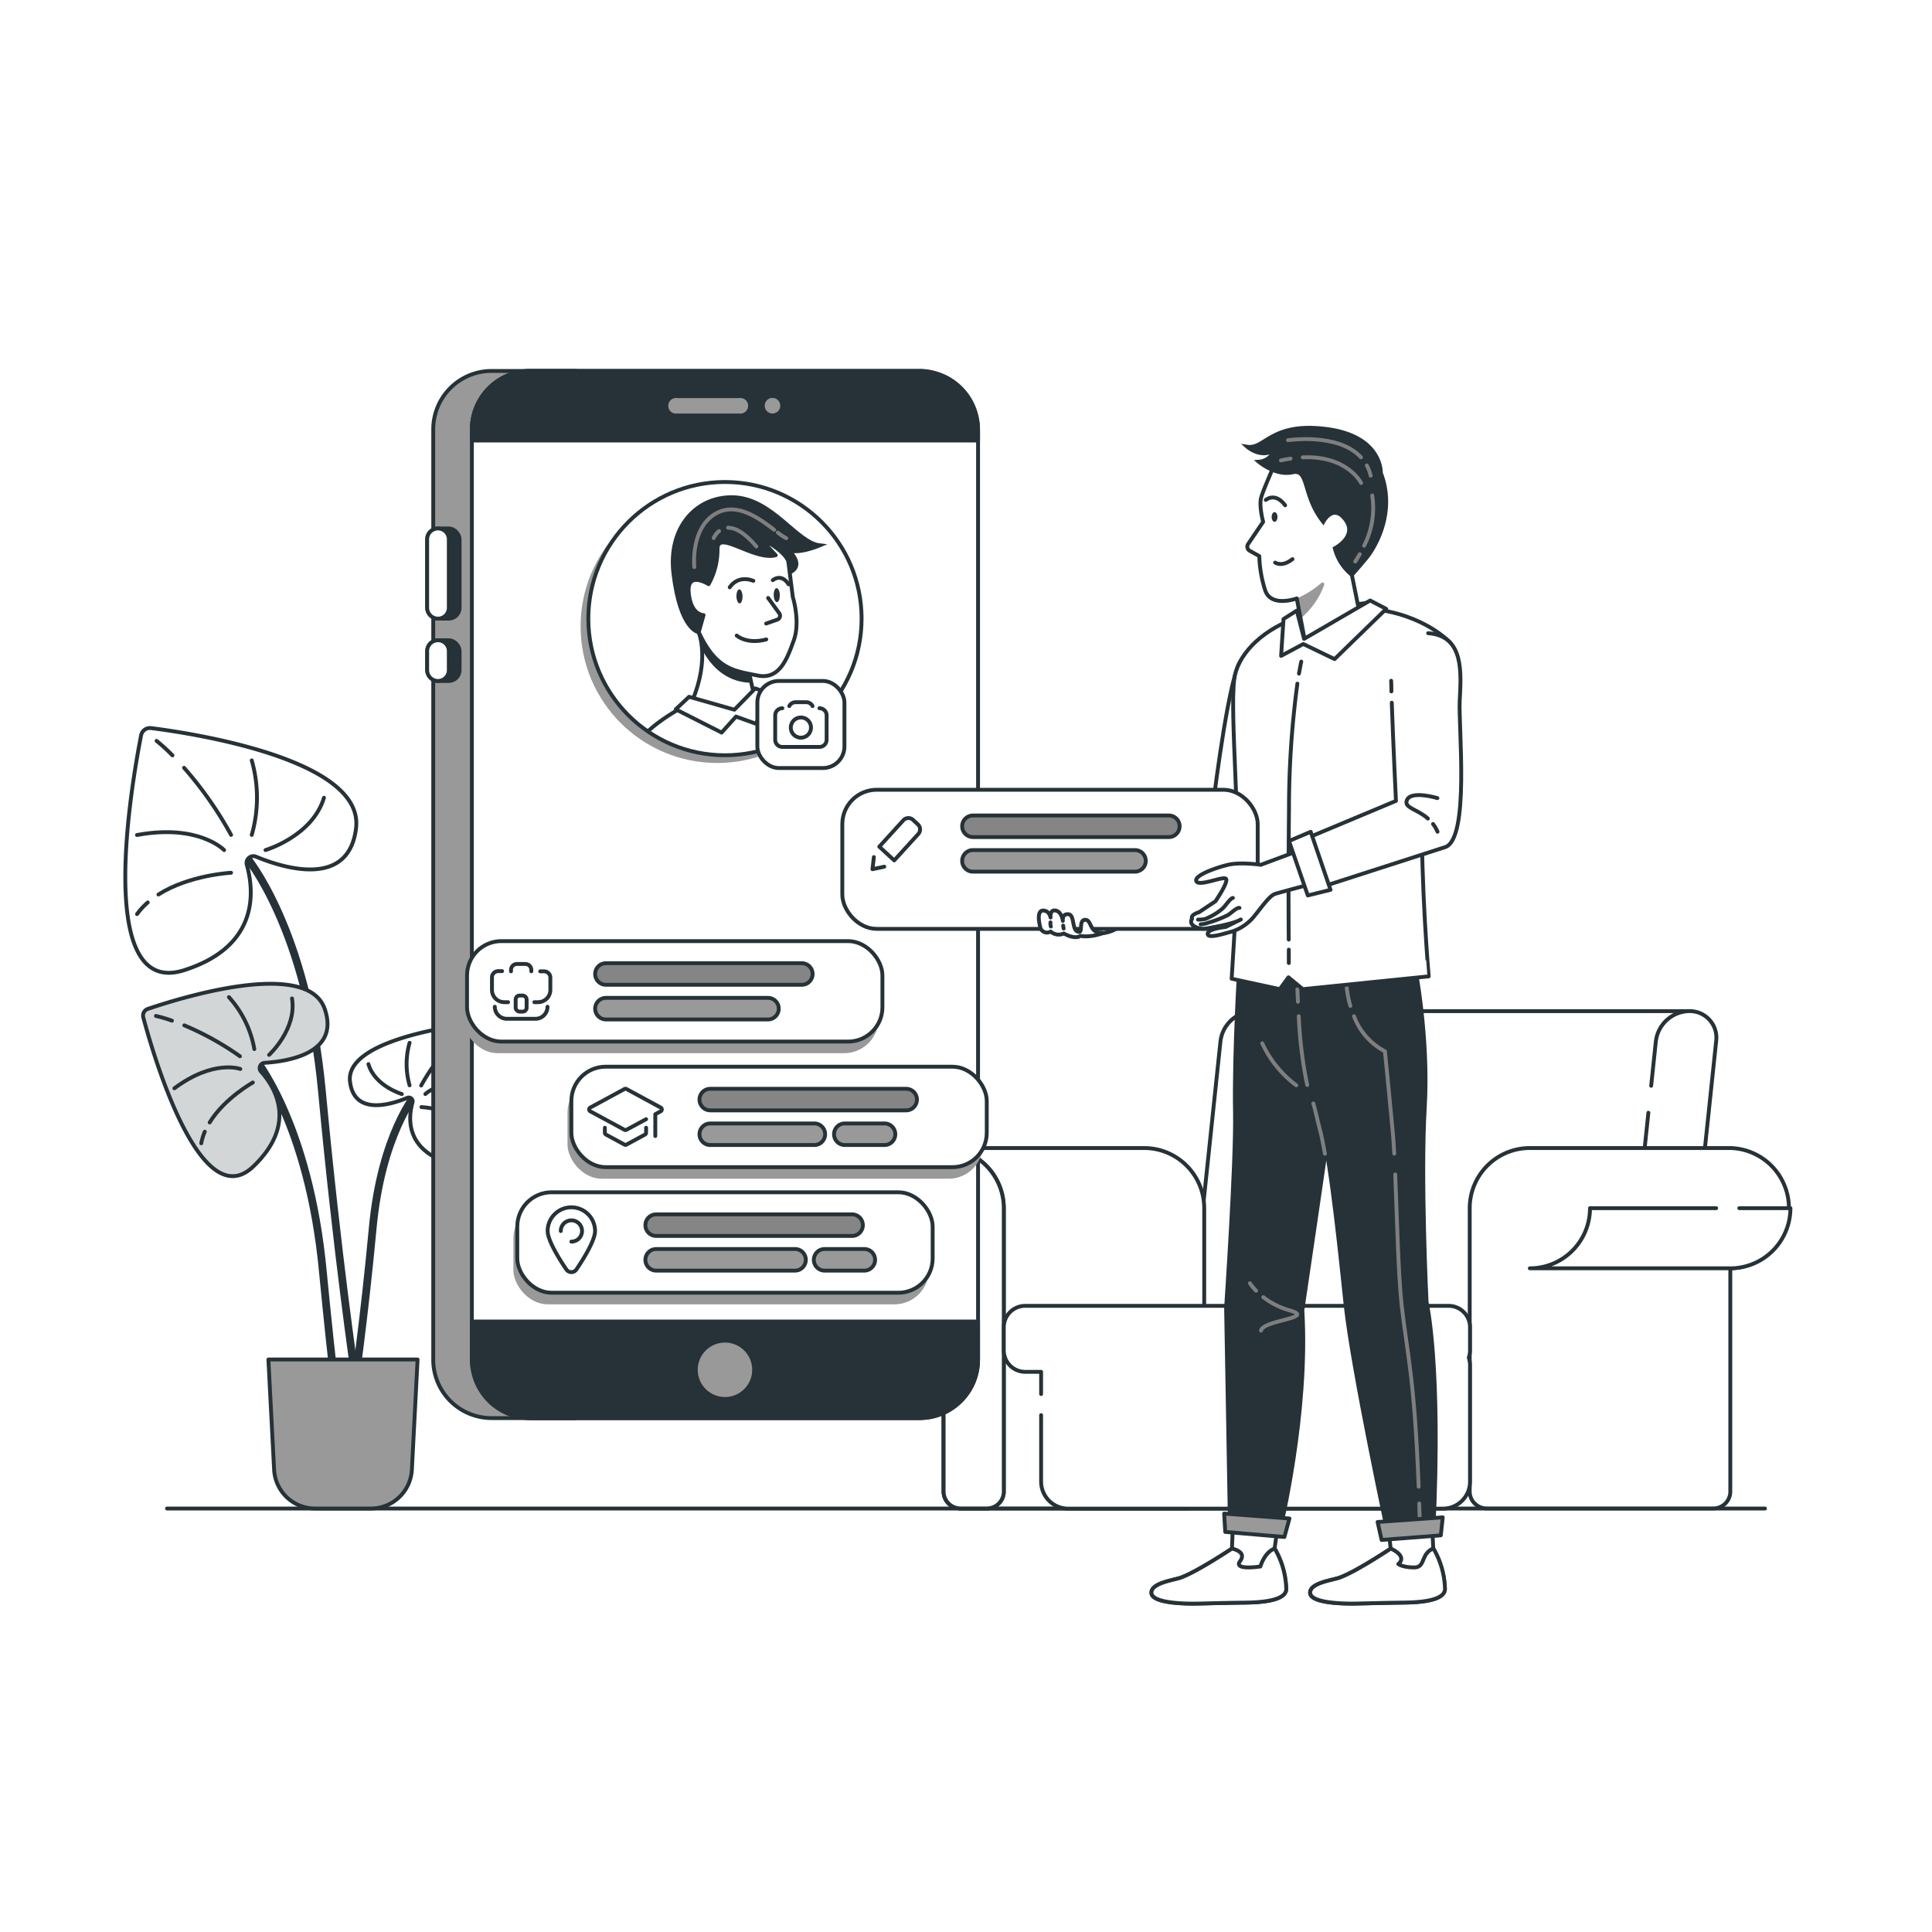 <svg xmlns="http://www.w3.org/2000/svg" xmlns:xlink="http://www.w3.org/1999/xlink" xmlns:svgjs="http://svgjs.com/svgjs" class="animated" id="freepik_stories-profile-interface" viewBox="0 0 500 500"><style>svg#freepik_stories-profile-interface:not(.animated) .animable {opacity: 0;}svg#freepik_stories-profile-interface.animated #freepik--background-simple--inject-96 {animation: 1.5s Infinite  linear floating;animation-delay: 0s;}svg#freepik_stories-profile-interface.animated #freepik--Shadow--inject-96 {animation: 1.5s Infinite  linear wind;animation-delay: 0s;}svg#freepik_stories-profile-interface.animated #freepik--Plant--inject-96 {animation: 1.5s Infinite  linear floating;animation-delay: 0s;}svg#freepik_stories-profile-interface.animated #freepik--Sofa--inject-96 {animation: 1.5s Infinite  linear floating;animation-delay: 0s;}svg#freepik_stories-profile-interface.animated #freepik--Device--inject-96 {animation: 1.5s Infinite  linear floating;animation-delay: 0s;}svg#freepik_stories-profile-interface.animated #freepik--Character--inject-96 {animation: 1.5s Infinite  linear wind;animation-delay: 0s;}            @keyframes floating {                0% {                    opacity: 1;                    transform: translateY(0px);                }                50% {                    transform: translateY(-10px);                }                100% {                    opacity: 1;                    transform: translateY(0px);                }            }                    @keyframes wind {                0% {                    transform: rotate( 0deg );                }                25% {                    transform: rotate( 1deg );                }                75% {                    transform: rotate( -1deg );                }            }        </style><g id="freepik--background-simple--inject-96" class="animable" style="transform-origin: 250.846px 222.8px;"><path d="M228.55,173c-30.6,10.37-38-41.15-94.16-35.64C88.11,141.85,44.55,209.13,54.55,263c12,64.67,66.59,107.21,104,107.57,42,.42,65.53-22,104.67-35.64,45.33-15.82,115.29-5.86,152.66-38.1,36-31.05,41.22-110.33,20.87-153.18-20.2-42.54-70.2-83.87-115.53-63.08C271.54,103.37,273.22,157.8,228.55,173Z" style="fill: #FFFFFF; transform-origin: 250.846px 222.8px;" id="elld5s8ezczid" class="animable"></path><g id="elqqy65ggsch"><path d="M228.55,173c-30.6,10.37-38-41.15-94.16-35.64C88.11,141.85,44.55,209.13,54.55,263c12,64.67,66.59,107.21,104,107.57,42,.42,65.53-22,104.67-35.64,45.33-15.82,115.29-5.86,152.66-38.1,36-31.05,41.22-110.33,20.87-153.18-20.2-42.54-70.2-83.87-115.53-63.08C271.54,103.37,273.22,157.8,228.55,173Z" style="fill: rgb(255, 255, 255); opacity: 0.7; transform-origin: 250.846px 222.8px;" class="animable" id="el1wcll484ngh"></path></g></g><g id="freepik--Floor--inject-96" class="animable" style="transform-origin: 250px 390.4px;"><line x1="43.22" y1="390.4" x2="456.78" y2="390.4" style="fill: none; stroke: rgb(38, 50, 56); stroke-linecap: round; stroke-linejoin: round; transform-origin: 250px 390.4px;" id="elv1sy488nqe" class="animable"></line></g><g id="freepik--Shadow--inject-96" class="animable" style="transform-origin: 253.24px 415.3px;"><ellipse cx="253.24" cy="415.3" rx="142.69" ry="9.25" style="fill: #FFFFFF; transform-origin: 253.24px 415.3px;" id="el67fzvk0880b" class="animable"></ellipse></g><g id="freepik--Plant--inject-96" class="animable" style="transform-origin: 78.572px 289.406px;"><path d="M63.78,221.84s15.59,18.26,19.54,60.59,8.51,73.2,8.51,73.2" style="fill: none; stroke: rgb(38, 50, 56); stroke-linecap: round; stroke-linejoin: round; stroke-width: 2px; transform-origin: 77.805px 288.735px;" id="elw5s0kmvgydc" class="animable"></path><path d="M39.1,188.43a2.34,2.34,0,0,0-2.58,1.86c-2.31,11.75-12.3,68.25,11.12,60.8,19.43-6.18,18.16-20.4,16.23-27.27a1.77,1.77,0,0,1,2.39-2.11c7.58,3.13,24.07,8.06,25.89-7.42C94.25,196.46,49.53,189.75,39.1,188.43Z" style="fill: #FFFFFF; stroke: rgb(38, 50, 56); stroke-linecap: round; stroke-linejoin: round; transform-origin: 62.324px 220.088px;" id="elz9wcopda39" class="animable"></path><path d="M47.64,198.71A97.06,97.06,0,0,1,59.8,216.07" style="fill: none; stroke: rgb(38, 50, 56); stroke-linecap: round; stroke-linejoin: round; transform-origin: 53.72px 207.39px;" id="elb16k19c9w4" class="animable"></path><path d="M40.52,191.74a46.88,46.88,0,0,1,4.11,3.75" style="fill: none; stroke: rgb(38, 50, 56); stroke-linecap: round; stroke-linejoin: round; transform-origin: 42.575px 193.615px;" id="eltzp9wodmjpj" class="animable"></path><path d="M58,220s-6.53-6.86-22.55-3.9" style="fill: none; stroke: rgb(38, 50, 56); stroke-linecap: round; stroke-linejoin: round; transform-origin: 46.725px 217.679px;" id="elu6xmdg5fow" class="animable"></path><path d="M65.15,196.79a35,35,0,0,1,0,19.28" style="fill: none; stroke: rgb(38, 50, 56); stroke-linecap: round; stroke-linejoin: round; transform-origin: 65.827px 206.43px;" id="elri9qmccujm" class="animable"></path><path d="M38.23,233.56a18.21,18.21,0,0,0-2.76,3" style="fill: none; stroke: rgb(38, 50, 56); stroke-linecap: round; stroke-linejoin: round; transform-origin: 36.85px 235.06px;" id="elpgfcowgslrg" class="animable"></path><path d="M59.8,225.87S49,226.42,41,231.5" style="fill: none; stroke: rgb(38, 50, 56); stroke-linecap: round; stroke-linejoin: round; transform-origin: 50.4px 228.685px;" id="elngu1hbxq6cs" class="animable"></path><path d="M68.71,220s12.16-3.6,15.13-13.54" style="fill: none; stroke: rgb(38, 50, 56); stroke-linecap: round; stroke-linejoin: round; transform-origin: 76.275px 213.23px;" id="el3tjognp6s1t" class="animable"></path><path d="M107.63,283.14s-8.91,10.44-11.17,34.65-4.87,41.87-4.87,41.87" style="fill: none; stroke: rgb(38, 50, 56); stroke-linecap: round; stroke-linejoin: round; stroke-width: 2px; transform-origin: 99.61px 321.4px;" id="elo7k573qz4t" class="animable"></path><path d="M120.91,265.1a1.34,1.34,0,0,1,1.48,1.07c1.32,6.71,7,39-6.36,34.77-11.11-3.54-10.38-11.67-9.28-15.6a1,1,0,0,0-1.37-1.21c-4.33,1.8-13.76,4.61-14.8-4.24C89.38,269.69,115,265.86,120.91,265.1Z" style="fill: #FFFFFF; stroke: rgb(38, 50, 56); stroke-linecap: round; stroke-linejoin: round; transform-origin: 107.629px 283.205px;" id="el9g0hljc96td" class="animable"></path><path d="M116,271a55.94,55.94,0,0,0-7,9.93" style="fill: none; stroke: rgb(38, 50, 56); stroke-linecap: round; stroke-linejoin: round; transform-origin: 112.5px 275.965px;" id="ele1tzwflqsck" class="animable"></path><path d="M120.11,267a25.65,25.65,0,0,0-2.36,2.15" style="fill: none; stroke: rgb(38, 50, 56); stroke-linecap: round; stroke-linejoin: round; transform-origin: 118.93px 268.075px;" id="el6w0sjxdw4aw" class="animable"></path><path d="M110.09,283.14s3.74-3.93,12.9-2.23" style="fill: none; stroke: rgb(38, 50, 56); stroke-linecap: round; stroke-linejoin: round; transform-origin: 116.54px 281.812px;" id="elhadwe49mgua" class="animable"></path><path d="M106,269.88a20,20,0,0,0,0,11" style="fill: none; stroke: rgb(38, 50, 56); stroke-linecap: round; stroke-linejoin: round; transform-origin: 105.614px 275.38px;" id="elj7o1drnwwmd" class="animable"></path><path d="M121.41,290.91a10.25,10.25,0,0,1,1.58,1.71" style="fill: none; stroke: rgb(38, 50, 56); stroke-linecap: round; stroke-linejoin: round; transform-origin: 122.2px 291.765px;" id="elzaytte85fy" class="animable"></path><path d="M109.07,286.51s6.16.32,10.75,3.22" style="fill: none; stroke: rgb(38, 50, 56); stroke-linecap: round; stroke-linejoin: round; transform-origin: 114.445px 288.12px;" id="el3qw2gennp47" class="animable"></path><path d="M104,283.14s-7-2.06-8.65-7.75" style="fill: none; stroke: rgb(38, 50, 56); stroke-linecap: round; stroke-linejoin: round; transform-origin: 99.675px 279.265px;" id="elw1qngfzumi" class="animable"></path><path d="M65.58,273.41s14.38,16.85,18,55.92C84.77,341.69,86,353,87.09,362.66" style="fill: none; stroke: rgb(38, 50, 56); stroke-linecap: round; stroke-linejoin: round; stroke-width: 2px; transform-origin: 76.335px 318.035px;" id="eluxf6y46zvqn" class="animable"></path><path d="M38.25,261.11a1.82,1.82,0,0,0-1.17,2.18c2.39,9,14.69,51.77,28.47,38.6,11.45-10.94,5.71-20.42,2-24.55a1.37,1.37,0,0,1,.94-2.28c6.35-.4,19.53-2.59,15.53-14C79.43,247.91,46,258.48,38.25,261.11Z" style="fill: #FFFFFF; stroke: rgb(38, 50, 56); stroke-linecap: round; stroke-linejoin: round; transform-origin: 60.892px 279.494px;" id="elugpannef33" class="animable"></path><g id="el9madu2hwoth"><path d="M38.25,261.11a1.82,1.82,0,0,0-1.17,2.18c2.39,9,14.69,51.77,28.47,38.6,11.45-10.94,5.71-20.42,2-24.55a1.37,1.37,0,0,1,.94-2.28c6.35-.4,19.53-2.59,15.53-14C79.43,247.91,46,258.48,38.25,261.11Z" style="fill: rgb(38, 50, 56); opacity: 0.2; transform-origin: 60.892px 279.494px;" class="animable" id="eld9zwxb6eel4"></path></g><path d="M47.7,265.36a75.39,75.39,0,0,1,14.4,8" style="fill: none; stroke: rgb(38, 50, 56); stroke-linecap: round; stroke-linejoin: round; transform-origin: 54.9px 269.36px;" id="elgtilvv3g9bp" class="animable"></path><path d="M40.36,262.93a35.42,35.42,0,0,1,4.14,1.22" style="fill: none; stroke: rgb(38, 50, 56); stroke-linecap: round; stroke-linejoin: round; transform-origin: 42.43px 263.54px;" id="el958yynoifsb" class="animable"></path><path d="M62.19,276.65s-6.89-2.56-17.06,5" style="fill: none; stroke: rgb(38, 50, 56); stroke-linecap: round; stroke-linejoin: round; transform-origin: 53.66px 278.941px;" id="el3i6ja26tlhs" class="animable"></path><path d="M59.25,258.06a27.11,27.11,0,0,1,6.57,13.44" style="fill: none; stroke: rgb(38, 50, 56); stroke-linecap: round; stroke-linejoin: round; transform-origin: 62.535px 264.78px;" id="el7hyqi0d2u4q" class="animable"></path><path d="M53,292.88a14.06,14.06,0,0,0-.91,3" style="fill: none; stroke: rgb(38, 50, 56); stroke-linecap: round; stroke-linejoin: round; transform-origin: 52.545px 294.38px;" id="elbaa4yzgprmh" class="animable"></path><path d="M65.44,280.15s-7.32,4.06-11.18,10.34" style="fill: none; stroke: rgb(38, 50, 56); stroke-linecap: round; stroke-linejoin: round; transform-origin: 59.85px 285.32px;" id="el6j4hchruc9" class="animable"></path><path d="M69.64,273s7.25-6.66,5.93-14.6" style="fill: none; stroke: rgb(38, 50, 56); stroke-linecap: round; stroke-linejoin: round; transform-origin: 72.685px 265.7px;" id="elaukp5k57ocv" class="animable"></path><path d="M96,390.4H81.52a10.6,10.6,0,0,1-10.58-10l-1.48-28.56h38.61l-1.48,28.56A10.61,10.61,0,0,1,96,390.4Z" style="fill: rgb(153, 153, 153); stroke: rgb(38, 50, 56); stroke-linecap: round; stroke-linejoin: round; transform-origin: 88.765px 371.12px;" id="elq76vnptgumn" class="animable"></path></g><g id="freepik--Sofa--inject-96" class="animable" style="transform-origin: 346.197px 326.054px;"><path d="M307.69,347.21c.28-2.71,7.88-75,8.17-77.74a8.85,8.85,0,0,1,8.6-7.78H437.14L427.33,355H314.65A6.88,6.88,0,0,1,307.69,347.21Z" style="fill: #FFFFFF; transform-origin: 372.385px 308.346px;" id="elytn2vsxjn59" class="animable"></path><g style="clip-path: url(&quot;#freepik--clip-path--inject-96&quot;); transform-origin: 372.385px 308.346px;" id="elpb4k7uweak" class="animable"><g id="elgn93s86cob9"><path d="M307.69,347.21c.28-2.71,7.88-75,8.17-77.74a8.85,8.85,0,0,1,8.6-7.78H437.14L427.33,355H314.65A6.88,6.88,0,0,1,307.69,347.21Z" style="fill: rgb(255, 255, 255); opacity: 0.6; transform-origin: 372.385px 308.346px;" class="animable" id="elqp52igr8vlh"></path></g></g><path d="M307.69,347.21c.28-2.71,7.88-75,8.17-77.74a8.85,8.85,0,0,1,8.6-7.78H437.14L427.33,355H314.65A6.88,6.88,0,0,1,307.69,347.21Z" style="fill: none; stroke: rgb(38, 50, 56); stroke-linecap: round; stroke-linejoin: round; transform-origin: 372.385px 308.346px;" id="el9qakqgbs4ds" class="animable"></path><path d="M427.32,281c.68-6.46,1.15-10.9,1.22-11.54a8.85,8.85,0,0,1,8.6-7.78,6.88,6.88,0,0,1,7,7.78c-.35,3.35-7.82,74.39-8.17,77.74a8.86,8.86,0,0,1-8.6,7.79,6.89,6.89,0,0,1-7-7.79c.2-1.87,3.87-36.8,6.23-59.22" style="fill: #FFFFFF; transform-origin: 432.255px 308.335px;" id="el8vpmxwq5op4" class="animable"></path><g style="clip-path: url(&quot;#freepik--clip-path-2--inject-96&quot;); transform-origin: 432.255px 308.345px;" id="elbzna6qq9mkb" class="animable"><g id="el7wbpo5au7gl"><path d="M428.54,269.47a8.85,8.85,0,0,1,8.6-7.78,6.88,6.88,0,0,1,7,7.78c-.35,3.35-7.82,74.39-8.17,77.74a8.86,8.86,0,0,1-8.6,7.79,6.89,6.89,0,0,1-7-7.79C420.65,344.5,428.25,272.19,428.54,269.47Z" style="fill: rgb(255, 255, 255); opacity: 0.3; transform-origin: 432.255px 308.345px;" class="animable" id="elkiy388s4olk"></path></g></g><path d="M427.32,281c.68-6.46,1.15-10.9,1.22-11.54a8.85,8.85,0,0,1,8.6-7.78,6.88,6.88,0,0,1,7,7.78c-.35,3.35-7.82,74.39-8.17,77.74a8.86,8.86,0,0,1-8.6,7.79,6.89,6.89,0,0,1-7-7.79c.2-1.87,3.87-36.8,6.23-59.22" style="fill: none; stroke: rgb(38, 50, 56); stroke-linecap: round; stroke-linejoin: round; transform-origin: 432.255px 308.335px;" id="elfatgy5ajfa" class="animable"></path><path d="M395.92,297.11H447.8a15.57,15.57,0,0,1,0,31.13V386a4.38,4.38,0,0,1-4.38,4.38H384.73a4.38,4.38,0,0,1-4.37-4.38V312.67A15.56,15.56,0,0,1,395.92,297.11Z" style="fill: #FFFFFF; transform-origin: 421.668px 343.745px;" id="elsz2sf0g5yrf" class="animable"></path><g style="clip-path: url(&quot;#freepik--clip-path-3--inject-96&quot;); transform-origin: 421.668px 343.745px;" id="el96rw2wi6twm" class="animable"><g id="elrin5b76l27"><path d="M395.92,297.11H447.8a15.57,15.57,0,0,1,0,31.13V386a4.38,4.38,0,0,1-4.38,4.38H384.73a4.38,4.38,0,0,1-4.37-4.38V312.67A15.56,15.56,0,0,1,395.92,297.11Z" style="fill: rgb(255, 255, 255); opacity: 0.6; transform-origin: 421.668px 343.745px;" class="animable" id="el1ynxbhabjzw"></path></g></g><path d="M395.92,297.11H447.8a15.57,15.57,0,0,1,0,31.13V386a4.38,4.38,0,0,1-4.38,4.38H384.73a4.38,4.38,0,0,1-4.37-4.38V312.67A15.56,15.56,0,0,1,395.92,297.11Z" style="fill: none; stroke: rgb(38, 50, 56); stroke-linecap: round; stroke-linejoin: round; transform-origin: 421.668px 343.745px;" id="el8bjbdwlzvr" class="animable"></path><path d="M296.09,297.11H244.21a15.57,15.57,0,0,0,0,31.13V386a4.38,4.38,0,0,0,4.38,4.38h58.69a4.38,4.38,0,0,0,4.37-4.38V312.67A15.56,15.56,0,0,0,296.09,297.11Z" style="fill: #FFFFFF; transform-origin: 270.342px 343.745px;" id="elbz5dcww1kjj" class="animable"></path><g style="clip-path: url(&quot;#freepik--clip-path-4--inject-96&quot;); transform-origin: 270.342px 343.745px;" id="elgdg68h1b9l8" class="animable"><g id="elc397pth58ii"><path d="M296.09,297.11H244.21a15.57,15.57,0,0,0,0,31.13V386a4.38,4.38,0,0,0,4.38,4.38h58.69a4.38,4.38,0,0,0,4.37-4.38V312.67A15.56,15.56,0,0,0,296.09,297.11Z" style="fill: rgb(255, 255, 255); opacity: 0.3; transform-origin: 270.342px 343.745px;" class="animable" id="ele1lc8m0p3yb"></path></g></g><path d="M296.09,297.11H244.21a15.57,15.57,0,0,0,0,31.13V386a4.38,4.38,0,0,0,4.38,4.38h58.69a4.38,4.38,0,0,0,4.37-4.38V312.67A15.56,15.56,0,0,0,296.09,297.11Z" style="fill: none; stroke: rgb(38, 50, 56); stroke-linecap: round; stroke-linejoin: round; transform-origin: 270.342px 343.745px;" id="elvimtvmaqou" class="animable"></path><path d="M244.21,297.11a15.57,15.57,0,0,0,0,31.13V386a4.38,4.38,0,0,0,4.38,4.38h6.81a4.38,4.38,0,0,0,4.38-4.38V312.67A15.57,15.57,0,0,0,244.21,297.11Z" style="fill: #FFFFFF; stroke: rgb(38, 50, 56); stroke-linecap: round; stroke-linejoin: round; transform-origin: 244.407px 343.745px;" id="elypatl9fps9l" class="animable"></path><path d="M244.21,297.11a15.57,15.57,0,0,0,0,31.13V386a4.38,4.38,0,0,0,4.38,4.38h6.81a4.38,4.38,0,0,0,4.38-4.38V312.67A15.57,15.57,0,0,0,244.21,297.11Z" style="fill: #FFFFFF; transform-origin: 244.407px 343.745px;" id="el73xc4f4lgm" class="animable"></path><g style="clip-path: url(&quot;#freepik--clip-path-5--inject-96&quot;); transform-origin: 244.407px 343.745px;" id="elksczd9ge5m" class="animable"><g id="elbz54lqymk05"><path d="M244.21,297.11a15.57,15.57,0,0,0,0,31.13V386a4.38,4.38,0,0,0,4.38,4.38h6.81a4.38,4.38,0,0,0,4.38-4.38V312.67A15.57,15.57,0,0,0,244.21,297.11Z" style="fill: rgb(255, 255, 255); opacity: 0.6; transform-origin: 244.407px 343.745px;" class="animable" id="el5ava9a0u7qu"></path></g></g><path d="M244.21,297.11a15.57,15.57,0,0,0,0,31.13V386a4.38,4.38,0,0,0,4.38,4.38h6.81a4.38,4.38,0,0,0,4.38-4.38V312.67A15.57,15.57,0,0,0,244.21,297.11Z" style="fill: none; stroke: rgb(38, 50, 56); stroke-linecap: round; stroke-linejoin: round; transform-origin: 244.407px 343.745px;" id="elp1agqeoy5ka" class="animable"></path><path d="M269.44,366.24v17.19a7,7,0,0,0,7,7h97a7,7,0,0,0,7-7v-30a6.87,6.87,0,0,0-.32-2.09,5.66,5.66,0,0,0,.32-1.85v-6a5.54,5.54,0,0,0-5.54-5.54H265.31a5.54,5.54,0,0,0-5.53,5.54v6a5.54,5.54,0,0,0,5.53,5.54h4.13v5.74" style="fill: #FFFFFF; transform-origin: 320.11px 364.19px;" id="elq1e3vvzxgul" class="animable"></path><g style="clip-path: url(&quot;#freepik--clip-path-6--inject-96&quot;); transform-origin: 320.11px 364.125px;" id="elyxb48fk26t8" class="animable"><g id="ele0fck7qxoy4"><path d="M380.36,343.41a5.54,5.54,0,0,0-5.54-5.54H265.31a5.54,5.54,0,0,0-5.53,5.54v6a5.54,5.54,0,0,0,5.53,5.54h4.13v28.43a7,7,0,0,0,7,7h97a7,7,0,0,0,7-7v-30a6.87,6.87,0,0,0-.32-2.09,5.66,5.66,0,0,0,.32-1.85Z" style="fill: rgb(255, 255, 255); opacity: 0.3; transform-origin: 320.11px 364.125px;" class="animable" id="elpktrseug8bt"></path></g></g><path d="M269.44,366.24v17.19a7,7,0,0,0,7,7h97a7,7,0,0,0,7-7v-30a6.87,6.87,0,0,0-.32-2.09,5.66,5.66,0,0,0,.32-1.85v-6a5.54,5.54,0,0,0-5.54-5.54H265.31a5.54,5.54,0,0,0-5.53,5.54v6a5.54,5.54,0,0,0,5.53,5.54h4.13v5.74" style="fill: none; stroke: rgb(38, 50, 56); stroke-linecap: round; stroke-linejoin: round; transform-origin: 320.11px 364.19px;" id="el20na3u6nvbv" class="animable"></path><path d="M450.14,312.67h13.22a15.57,15.57,0,0,1-15.56,15.57H395.92a15.57,15.57,0,0,0,15.57-15.57h32.65" style="fill: #FFFFFF; transform-origin: 429.64px 320.455px;" id="eln9qypuqkcqo" class="animable"></path><g style="clip-path: url(&quot;#freepik--clip-path-7--inject-96&quot;); transform-origin: 429.64px 320.455px;" id="eljaxu8nkjal" class="animable"><g id="elw763y4se6w"><g style="opacity: 0.3; transform-origin: 429.64px 320.455px;" class="animable" id="elnq0ks7znnhd"><path d="M411.49,312.67h51.87a15.57,15.57,0,0,1-15.56,15.57H395.92A15.57,15.57,0,0,0,411.49,312.67Z" style="fill: rgb(255, 255, 255); transform-origin: 429.64px 320.455px;" id="ela57j9l093bv" class="animable"></path></g></g></g><path d="M450.14,312.67h13.22a15.57,15.57,0,0,1-15.56,15.57H395.92a15.57,15.57,0,0,0,15.57-15.57h32.65" style="fill: none; stroke: rgb(38, 50, 56); stroke-linecap: round; stroke-linejoin: round; transform-origin: 429.64px 320.455px;" id="elq2q36e06lwd" class="animable"></path></g><g id="freepik--Device--inject-96" class="animable" style="transform-origin: 178.115px 231.5px;"><path d="M149,96H127.23a15.11,15.11,0,0,0-15.11,15.11V351.89A15.11,15.11,0,0,0,127.23,367H149Z" style="fill: rgb(153, 153, 153); stroke: rgb(38, 50, 56); stroke-linecap: round; stroke-linejoin: round; transform-origin: 130.56px 231.5px;" id="elp56m6oirsc" class="animable"></path><rect x="110.55" y="136.77" width="8.4" height="23.33" rx="2.8" style="fill: rgb(38, 50, 56); stroke: rgb(38, 50, 56); stroke-linecap: round; stroke-linejoin: round; transform-origin: 114.75px 148.435px;" id="elnejhavhn03q" class="animable"></rect><path d="M116.15,139.57a2.8,2.8,0,0,0-5.6,0V157.3a2.8,2.8,0,1,0,5.6,0Z" style="fill: #FFFFFF; stroke: rgb(38, 50, 56); stroke-linecap: round; stroke-linejoin: round; transform-origin: 113.35px 148.435px;" id="elset4n5h882" class="animable"></path><rect x="110.55" y="165.7" width="8.4" height="10.53" rx="2.8" style="fill: rgb(38, 50, 56); stroke: rgb(38, 50, 56); stroke-linecap: round; stroke-linejoin: round; transform-origin: 114.75px 170.965px;" id="el63ehd1djlkr" class="animable"></rect><path d="M116.15,168.5a2.8,2.8,0,1,0-5.6,0v4.93a2.8,2.8,0,1,0,5.6,0Z" style="fill: #FFFFFF; stroke: rgb(38, 50, 56); stroke-linecap: round; stroke-linejoin: round; transform-origin: 113.35px 170.965px;" id="elqr8u9zxfz5a" class="animable"></path><rect x="122.12" y="96" width="131" height="271" rx="15.11" style="fill: #FFFFFF; transform-origin: 187.62px 231.5px;" id="elc8e5ad7wqrd" class="animable"></rect><g style="clip-path: url(&quot;#freepik--clip-path-8--inject-96&quot;); transform-origin: 178.115px 231.5px;" id="elpos898qymi" class="animable"><g id="eljkz1d2knl3"><rect x="122.12" y="96" width="131" height="271" rx="15.11" style="fill: rgb(255, 255, 255); opacity: 0.5; transform-origin: 187.62px 231.5px;" class="animable" id="elspynqia1be"></rect></g><g id="elxw7erpf5w8h"><polygon points="103.53 353 50.42 353 230.53 105 283.64 105 103.53 353" style="fill: rgb(255, 255, 255); opacity: 0.3; transform-origin: 167.03px 229px;" class="animable" id="elm1u3ytfd5o8"></polygon></g><g id="ele61jacy4wg8"><polygon points="125.69 353 113.95 353 294.07 105 305.81 105 125.69 353" style="fill: rgb(255, 255, 255); opacity: 0.3; transform-origin: 209.88px 229px;" class="animable" id="elje9efrc3s4"></polygon></g></g><rect x="122.12" y="96" width="131" height="271" rx="15.11" style="fill: none; stroke: rgb(38, 50, 56); stroke-linecap: round; stroke-linejoin: round; transform-origin: 187.62px 231.5px;" id="elkedpmjoejpb" class="animable"></rect><path d="M238,96H137.23a15.11,15.11,0,0,0-15.11,15.11V114h131v-2.89A15.12,15.12,0,0,0,238,96Z" style="fill: rgb(38, 50, 56); stroke: rgb(38, 50, 56); stroke-linecap: round; stroke-linejoin: round; transform-origin: 187.62px 105px;" id="el76mn00ipnzi" class="animable"></path><path d="M191.28,107.52a2.52,2.52,0,1,0,0-5h-16a2.52,2.52,0,1,0,0,5Z" style="fill: rgb(153, 153, 153); stroke: rgb(38, 50, 56); stroke-linecap: round; stroke-linejoin: round; transform-origin: 183.28px 105.02px;" id="elud5fs5k7hr" class="animable"></path><circle cx="199.92" cy="105" r="2.52" style="fill: rgb(153, 153, 153); stroke: rgb(38, 50, 56); stroke-linecap: round; stroke-linejoin: round; transform-origin: 199.92px 105px;" id="el0ct5aydly6j5" class="animable"></circle><path d="M122.12,342v9.89A15.11,15.11,0,0,0,137.23,367H238a15.12,15.12,0,0,0,15.12-15.11V342Z" style="fill: rgb(38, 50, 56); stroke: rgb(38, 50, 56); stroke-linecap: round; stroke-linejoin: round; transform-origin: 187.62px 354.5px;" id="elwdt6c6a19ye" class="animable"></path><circle cx="187.62" cy="354.5" r="7.55" style="fill: rgb(153, 153, 153); stroke: rgb(38, 50, 56); stroke-linecap: round; stroke-linejoin: round; transform-origin: 187.62px 354.5px;" id="ele2j0wob9per" class="animable"></circle><circle cx="185.62" cy="162.1" r="35.36" style="fill: rgb(153, 153, 153); transform-origin: 185.62px 162.1px;" id="els8icbhhho3" class="animable"></circle><circle cx="187.62" cy="160.1" r="35.36" style="fill: rgb(255, 255, 255); transform-origin: 187.62px 160.1px;" id="elrkd5umpeyeg" class="animable"></circle><g style="clip-path: url(&quot;#freepik--clip-path-9--inject-96&quot;); transform-origin: 188.156px 164.444px;" id="el55nlt5he9zu" class="animable"><path d="M164.75,200.21l-.59-4.66c-.72-5.65,12.85-12.73,12.85-12.73l13.47,2.05,7.2-5.06c14.38,3,12.31,5.88,12.65,9.88.19,2.2.59,4.66.59,4.66Z" style="fill: #FFFFFF; stroke: rgb(38, 50, 56); stroke-linecap: round; stroke-linejoin: round; transform-origin: 187.526px 190.01px;" id="el7fk3nw3dnth" class="animable"></path><path d="M180.79,163.6s3,6.76-1.64,17.79l11.31,3.19,4.57-5.21-2.69-12.06-11.55-3.71" style="fill: rgb(255, 255, 255); transform-origin: 187.09px 174.09px;" id="elahdbhelwwzg" class="animable"></path><g style="clip-path: url(&quot;#freepik--clip-path-10--inject-96&quot;); transform-origin: 189.463px 169.356px;" id="el9mnq6096hb8" class="animable"><path d="M180.31,164.7s3.35,12.44,15,12-11.23-14.5-11.23-14.5l-2.82-.2Z" style="fill: rgb(38, 50, 56); transform-origin: 189.463px 169.356px;" id="elazeltr51qb4" class="animable"></path></g><path d="M180.79,163.6s3,6.76-1.64,17.79l11.31,3.19,4.57-5.21-2.69-12.06-11.55-3.71" style="fill: none; stroke: rgb(38, 50, 56); stroke-linecap: round; stroke-linejoin: round; transform-origin: 187.09px 174.09px;" id="elrp22segs1o" class="animable"></path><path d="M180.79,163.6s-4.73-.48-6.5-15.15c-1.44-11.9,5.78-19.91,15.3-19.77,10.2.16,16.51,11.75,22.59,12.46,0,0-6,2.56-8.32,1.05,0,0,4.76,4,.47,6S180.79,163.6,180.79,163.6Z" style="fill: rgb(38, 50, 56); stroke: rgb(38, 50, 56); stroke-miterlimit: 10; transform-origin: 193.143px 146.139px;" id="elxoup525we9" class="animable"></path><path d="M204,145.21l1.18,9.31s2,6.32.26,11.17-3.71,10.32-9.46,9.12-10.61-1.36-15.14-11.21l1.24-4.41s-3.28.07-3.83-5.77,5.13-2.24,5.13-2.24a18.18,18.18,0,0,0,2.32-9.06c-.08-5.2,9.44,3.06,15.06,1.57l-4.23-4.52S202.72,142.08,204,145.21Z" style="fill: rgb(255, 255, 255); stroke: rgb(38, 50, 56); stroke-linecap: round; stroke-linejoin: round; transform-origin: 192.182px 157.074px;" id="el0re6h7zphde" class="animable"></path><path d="M198.79,154.75l2.87,3.95a1.08,1.08,0,0,1-.52,1.67l-2.86,1" style="fill: none; stroke: rgb(38, 50, 56); stroke-linecap: round; stroke-linejoin: round; transform-origin: 200.077px 158.06px;" id="el98vbp6k6hzv" class="animable"></path><path d="M190.66,164.48s2.62,2.37,7.65,1" style="fill: none; stroke: rgb(38, 50, 56); stroke-linecap: round; stroke-linejoin: round; transform-origin: 194.485px 165.193px;" id="elkwl7udjbu7c" class="animable"></path><path d="M192.17,154.32c0,1-.3,1.83-.74,1.84s-.81-.79-.84-1.79.3-1.83.73-1.85S192.14,153.31,192.17,154.32Z" style="fill: rgb(38, 50, 56); transform-origin: 191.379px 154.34px;" id="elzoc1zaxa92" class="animable"></path><path d="M201.82,154c0,1-.3,1.83-.74,1.84s-.81-.79-.84-1.79.29-1.83.73-1.84S201.79,153,201.82,154Z" style="fill: rgb(38, 50, 56); transform-origin: 201.029px 154.025px;" id="el7la2xm5izam" class="animable"></path><path d="M188.85,152s1.9-3.28,6.11-1.69" style="fill: none; stroke: rgb(38, 50, 56); stroke-linecap: round; stroke-linejoin: round; transform-origin: 191.905px 150.937px;" id="elbdj6qtv3qvi" class="animable"></path><path d="M200,150.15s2.17-1.92,4.09,1.07" style="fill: none; stroke: rgb(38, 50, 56); stroke-linecap: round; stroke-linejoin: round; transform-origin: 202.045px 150.382px;" id="el1vaf1g8p60m" class="animable"></path><path d="M201.29,137.83a12,12,0,0,0,2.2,1.45" style="fill: none; stroke: rgb(127, 127, 127); stroke-linecap: round; stroke-linejoin: round; transform-origin: 202.39px 138.555px;" id="elly5fqjvd1m" class="animable"></path><path d="M179.68,146.76s-1.08-10.61,6.06-14.11c5.28-2.59,10.91,1.62,14.62,4.47" style="fill: none; stroke: rgb(127, 127, 127); stroke-linecap: round; stroke-linejoin: round; transform-origin: 189.991px 139.301px;" id="elt5bwwrtnigr" class="animable"></path><path d="M188.43,136.57c1.74,0,4.13,1.1,7.31,4.85" style="fill: none; stroke: rgb(127, 127, 127); stroke-linecap: round; stroke-linejoin: round; transform-origin: 192.085px 138.995px;" id="el70xfzns496q" class="animable"></path><path d="M184.71,139.24a5,5,0,0,1,1.38-1.8" style="fill: none; stroke: rgb(127, 127, 127); stroke-linecap: round; stroke-linejoin: round; transform-origin: 185.4px 138.34px;" id="el5fkp1ntpyov" class="animable"></path><polygon points="174.88 183.57 178.33 180.33 190.06 183.67 195.46 178.16 199.23 179.51 195.64 187.31 190.48 185.45 186.75 189.59 174.88 183.57" style="fill: #FFFFFF; transform-origin: 187.055px 183.875px;" id="el3zua9k96s4u" class="animable"></polygon><g style="clip-path: url(&quot;#freepik--clip-path-11--inject-96&quot;); transform-origin: 187.055px 183.875px;" id="elvb4bpzp7y1" class="animable"><g id="el0tw8nkm8cqoq"><polygon points="174.88 183.57 178.33 180.33 190.06 183.67 195.46 178.16 199.23 179.51 195.64 187.31 190.48 185.45 186.75 189.59 174.88 183.57" style="fill: rgb(255, 255, 255); opacity: 0.5; transform-origin: 187.055px 183.875px;" class="animable" id="el5w4awpkbjtb"></polygon></g></g><polygon points="174.88 183.57 178.33 180.33 190.06 183.67 195.46 178.16 199.23 179.51 195.64 187.31 190.48 185.45 186.75 189.59 174.88 183.57" style="fill: none; stroke: rgb(38, 50, 56); stroke-linecap: round; stroke-linejoin: round; transform-origin: 187.055px 183.875px;" id="ely7k2fm4npq" class="animable"></polygon></g><circle cx="187.62" cy="160.1" r="35.36" style="fill: none; stroke: rgb(38, 50, 56); stroke-linecap: round; stroke-linejoin: round; transform-origin: 187.62px 160.1px;" id="elxne1ccx2rg" class="animable"></circle><rect x="196" y="176.23" width="22.54" height="22.54" rx="5.58" style="fill: #FFFFFF; stroke: rgb(38, 50, 56); stroke-linecap: round; stroke-linejoin: round; transform-origin: 207.27px 187.5px;" id="elacbdownkjmd" class="animable"></rect><path d="M210.29,182.73a1.86,1.86,0,0,0-1.66-1h-2.71a1.86,1.86,0,0,0-1.66,1" style="fill: none; stroke: rgb(38, 50, 56); stroke-linecap: round; stroke-linejoin: round; transform-origin: 207.275px 182.23px;" id="elyjsqylbklwe" class="animable"></path><path d="M202.47,183.29a1.85,1.85,0,0,0-1.85,1.85v6.31a1.85,1.85,0,0,0,1.85,1.85h9.6a1.85,1.85,0,0,0,1.86-1.85v-6.31a1.85,1.85,0,0,0-1.86-1.85" style="fill: none; stroke: rgb(38, 50, 56); stroke-linecap: round; stroke-linejoin: round; transform-origin: 207.275px 188.295px;" id="eldbbct0l1yw9" class="animable"></path><path d="M207.27,185.69a2.61,2.61,0,1,0,2.61,2.6A2.59,2.59,0,0,0,207.27,185.69Z" style="fill: none; stroke: rgb(38, 50, 56); stroke-linecap: round; stroke-linejoin: round; transform-origin: 207.27px 188.3px;" id="elai4lwa6wmr9" class="animable"></path></g><g id="freepik--Address--inject-96" class="animable" style="transform-origin: 187.12px 323.06px;"><rect x="132.87" y="311.56" width="107.5" height="26" rx="8.88" style="fill: rgb(153, 153, 153); transform-origin: 186.62px 324.56px;" id="el3vcyio4lneb" class="animable"></rect><rect x="133.87" y="308.56" width="107.5" height="26" rx="8.88" style="fill: #FFFFFF; stroke: rgb(38, 50, 56); stroke-linecap: round; stroke-linejoin: round; transform-origin: 187.62px 321.56px;" id="el43r6fqgkh49" class="animable"></rect><path d="M147.87,312.45a6.14,6.14,0,0,0-6.14,6.14c0,2.39,3,7.26,4.84,9.94a1.56,1.56,0,0,0,2.6,0C151,325.85,154,321,154,318.59A6.14,6.14,0,0,0,147.87,312.45Zm-2.74,6.14a2.75,2.75,0,1,1,2.74,2.74" style="fill: none; stroke: rgb(38, 50, 56); stroke-linecap: round; stroke-linejoin: round; transform-origin: 147.865px 320.839px;" id="el1fd6oyl13ol" class="animable"></path><path d="M220.51,314.28H169.82a2.79,2.79,0,1,0,0,5.58h50.69a2.79,2.79,0,0,0,0-5.58Z" style="fill: rgb(133, 133, 133); stroke: rgb(38, 50, 56); stroke-linecap: round; stroke-linejoin: round; transform-origin: 195.165px 317.07px;" id="eliwenvu2aca" class="animable"></path><path d="M205.75,323.25H169.82a2.79,2.79,0,0,0,0,5.58h35.93a2.79,2.79,0,0,0,0-5.58Z" style="fill: rgb(153, 153, 153); stroke: rgb(38, 50, 56); stroke-linecap: round; stroke-linejoin: round; transform-origin: 187.785px 326.04px;" id="elrhr4ev7fegq" class="animable"></path><path d="M223.68,323.25H213.41a2.79,2.79,0,0,0,0,5.58h10.27a2.79,2.79,0,0,0,0-5.58Z" style="fill: rgb(153, 153, 153); stroke: rgb(38, 50, 56); stroke-linecap: round; stroke-linejoin: round; transform-origin: 218.545px 326.04px;" id="elypvqq6tabr" class="animable"></path></g><g id="freepik--Education--inject-96" class="animable" style="transform-origin: 201.12px 290.56px;"><rect x="146.87" y="279.06" width="107.5" height="26" rx="8.88" style="fill: rgb(153, 153, 153); transform-origin: 200.62px 292.06px;" id="elmvzf5q9ebdj" class="animable"></rect><rect x="147.87" y="276.06" width="107.5" height="26" rx="8.88" style="fill: #FFFFFF; stroke: rgb(38, 50, 56); stroke-linecap: round; stroke-linejoin: round; transform-origin: 201.62px 289.06px;" id="elb1yxy1ufjp" class="animable"></rect><path d="M156.54,291.86v1.29a.55.55,0,0,0,.29.48l4.78,2.59a.53.53,0,0,0,.52,0l4.79-2.59a.55.55,0,0,0,.29-.48v-1.29" style="fill: none; stroke: rgb(38, 50, 56); stroke-linecap: round; stroke-linejoin: round; transform-origin: 161.875px 294.074px;" id="el43wr6xoopnm" class="animable"></path><path d="M169.59,294v-5.64l1.37-.74a.55.55,0,0,0,0-1l-8.83-4.78a.53.53,0,0,0-.52,0l-8.82,4.78a.55.55,0,0,0,0,1l8.82,4.77a.53.53,0,0,0,.52,0l5.08-2.74" style="fill: none; stroke: rgb(38, 50, 56); stroke-linecap: round; stroke-linejoin: round; transform-origin: 161.875px 287.886px;" id="elfi6zkr802p" class="animable"></path><path d="M234.51,281.78H183.82a2.79,2.79,0,1,0,0,5.58h50.69a2.79,2.79,0,0,0,0-5.58Z" style="fill: rgb(133, 133, 133); stroke: rgb(38, 50, 56); stroke-linecap: round; stroke-linejoin: round; transform-origin: 209.157px 284.57px;" id="elgyqucq43akq" class="animable"></path><path d="M210.75,290.75H183.82a2.79,2.79,0,0,0,0,5.58h26.93a2.79,2.79,0,0,0,0-5.58Z" style="fill: rgb(153, 153, 153); stroke: rgb(38, 50, 56); stroke-linecap: round; stroke-linejoin: round; transform-origin: 197.285px 293.54px;" id="elm4pv3f2uuls" class="animable"></path><path d="M228.91,290.75H218.64a2.79,2.79,0,0,0,0,5.58h10.27a2.79,2.79,0,0,0,0-5.58Z" style="fill: rgb(153, 153, 153); stroke: rgb(38, 50, 56); stroke-linecap: round; stroke-linejoin: round; transform-origin: 223.775px 293.54px;" id="elpsb4770pqk8" class="animable"></path></g><g id="freepik--Job--inject-96" class="animable" style="transform-origin: 174.12px 258.06px;"><rect x="119.87" y="246.56" width="107.5" height="26" rx="8.88" style="fill: rgb(153, 153, 153); transform-origin: 173.62px 259.56px;" id="elsoanwvfy2cb" class="animable"></rect><rect x="120.87" y="243.56" width="107.5" height="26" rx="8.88" style="fill: #FFFFFF; stroke: rgb(38, 50, 56); stroke-linecap: round; stroke-linejoin: round; transform-origin: 174.62px 256.56px;" id="elrhyelg47nw" class="animable"></rect><rect x="133.45" y="257.65" width="2.84" height="4.15" rx="1" style="fill: none; stroke: rgb(38, 50, 56); stroke-linecap: round; stroke-linejoin: round; transform-origin: 134.87px 259.725px;" id="elxxgo8pn9gk" class="animable"></rect><path d="M128.06,260.55a3.11,3.11,0,0,0,3.11,3.11h7.41a3.11,3.11,0,0,0,3.11-3.11" style="fill: none; stroke: rgb(38, 50, 56); stroke-linecap: round; stroke-linejoin: round; transform-origin: 134.875px 262.105px;" id="elndrkqz4q2pt" class="animable"></path><path d="M129.94,251.33h-1a1.63,1.63,0,0,0-1.62,1.62v3.23a3.17,3.17,0,0,0,3.17,3.18h1m6.81,0h.95a3.18,3.18,0,0,0,3.18-3.18V253a1.63,1.63,0,0,0-1.62-1.62h-1m-7.56,0V251a1.53,1.53,0,0,1,1.53-1.52H136A1.53,1.53,0,0,1,137.5,251v.36" style="fill: none; stroke: rgb(38, 50, 56); stroke-linecap: round; stroke-linejoin: round; transform-origin: 134.875px 254.42px;" id="el39mmzp4w6sh" class="animable"></path><path d="M207.51,249.28H156.82a2.79,2.79,0,1,0,0,5.58h50.69a2.79,2.79,0,1,0,0-5.58Z" style="fill: rgb(133, 133, 133); stroke: rgb(38, 50, 56); stroke-linecap: round; stroke-linejoin: round; transform-origin: 182.165px 252.07px;" id="eldiv5tu58son" class="animable"></path><path d="M198.75,258.25H156.82a2.79,2.79,0,0,0,0,5.58h41.93a2.79,2.79,0,0,0,0-5.58Z" style="fill: rgb(153, 153, 153); stroke: rgb(38, 50, 56); stroke-linecap: round; stroke-linejoin: round; transform-origin: 177.785px 261.04px;" id="ely7v1juo8rgl" class="animable"></path></g><g id="freepik--Character--inject-96" class="animable" style="transform-origin: 298.079px 262.866px;"><path d="M319.15,392.52l-.32,8.26s-9.34,6.23-13.42,7.58c-2,.66-7.43,1.36-7.43,3.83s7,2.83,10.79,2.83c2,0,7.08-.19,13.38-.26,5.68-.06,10.71-.84,10.71-3.56a21.92,21.92,0,0,0-3-10.45l1.19-8.23Z" style="fill: rgb(255, 255, 255); stroke: rgb(38, 50, 56); stroke-linecap: round; stroke-linejoin: round; transform-origin: 315.42px 403.77px;" id="elqyr2lziwdf" class="animable"></path><path d="M320.27,249.48s-1.45,22.6-1.15,38.64c.23,12.84-2.31,50.34-2.31,50.34l1,56.65,13.93,1s7.45-30.28,5.81-57c0,0,5.54-37.34,7.2-49.34,0,0,11.22-14.68,10.77-40.54Z" style="fill: rgb(38, 50, 56); transform-origin: 336.172px 322.67px;" id="elg0at1ip57ap" class="animable"></path><path d="M326.66,270a28.6,28.6,0,0,0,8.81,10.87" style="fill: none; stroke: rgb(127, 127, 127); stroke-linecap: round; stroke-linejoin: round; transform-origin: 331.065px 275.435px;" id="elfzv2azan3p4" class="animable"></path><path d="M298,412.18c0,2.47,7,2.84,10.79,2.84,2,0,7.08-.19,13.38-.26,5.68-.06,10.71-.84,10.71-3.56a21.92,21.92,0,0,0-3-10.45c-2.68,1-3.69,4.65-3.69,4.65s-7.12,1.12-5.25-1.39-2.13-3.23-2.13-3.23-9.34,6.23-13.42,7.58C303.43,409,298,409.72,298,412.18Z" style="fill: #FFFFFF; stroke: rgb(38, 50, 56); stroke-linecap: round; stroke-linejoin: round; transform-origin: 315.44px 407.885px;" id="elkg3x3rx091r" class="animable"></path><polygon points="316.81 391.71 317.09 396.46 332.4 397.77 333.71 392.99 316.81 391.71" style="fill: rgb(153, 153, 153); stroke: rgb(38, 50, 56); stroke-linecap: round; stroke-linejoin: round; transform-origin: 325.26px 394.74px;" id="el5zdssfo7cb" class="animable"></polygon><path d="M326.94,335.7a19.79,19.79,0,0,0,6.77,3.41c7.11,2-6.83,2.5-7.36,5.25" style="fill: none; stroke: rgb(127, 127, 127); stroke-linecap: round; stroke-linejoin: round; transform-origin: 331.038px 340.03px;" id="el5dsbdwwm3uv" class="animable"></path><path d="M323.48,332.11a13.17,13.17,0,0,0,1.61,1.93" style="fill: none; stroke: rgb(127, 127, 127); stroke-linecap: round; stroke-linejoin: round; transform-origin: 324.285px 333.075px;" id="eljifa23rcaat" class="animable"></path><path d="M293.21,226.7l-8.11,5.58a7.43,7.43,0,0,0-4.52-1.58c-2.43.12-4.8,1.4-6.43,1.58-1.87.19-7.44-.85-7.44.88,0,2.54,9.52,1.6,9.82,2.79s-6.32,2.87-6.32,2.87l-.81,1.57,13.18,1.25s5.82.62,8.57-3.32l10.5-6-6.32-7.39Z" style="fill: rgb(255, 255, 255); stroke: rgb(38, 50, 56); stroke-linecap: round; stroke-linejoin: round; transform-origin: 284.18px 233.303px;" id="elj0bmj0si94" class="animable"></path><path d="M320.14,173c-3.15,9.21-6.43,37.23-6.43,37.23L291,226.61l7,8.75s22.58-11.3,26.18-14.08,7.86-32.47,10.09-38.4.9-12.23-4.81-14.58S321,170.54,320.14,173Z" style="fill: #FFFFFF; stroke: rgb(38, 50, 56); stroke-linecap: round; stroke-linejoin: round; transform-origin: 313.147px 201.505px;" id="elbc4604w70xp" class="animable"></path><polygon points="288.87 225.62 293.53 221.67 302.91 234.47 297.74 237.6 288.87 225.62" style="fill: #FFFFFF; transform-origin: 295.89px 229.635px;" id="eliuc8d13ma5" class="animable"></polygon><g style="clip-path: url(&quot;#freepik--clip-path-12--inject-96&quot;); transform-origin: 295.89px 229.635px;" id="el1wpilplqsrv" class="animable"><g id="el89o7geowtc5"><polygon points="288.87 225.62 293.53 221.67 302.91 234.47 297.74 237.6 288.87 225.62" style="fill: rgb(255, 255, 255); opacity: 0.5; transform-origin: 295.89px 229.635px;" class="animable" id="eld1oijkegk1"></polygon></g></g><polygon points="288.87 225.62 293.53 221.67 302.91 234.47 297.74 237.6 288.87 225.62" style="fill: none; stroke: rgb(38, 50, 56); stroke-linecap: round; stroke-linejoin: round; transform-origin: 295.89px 229.635px;" id="elahx1wu2m7qq" class="animable"></polygon><polygon points="335.25 158.54 354.56 155.92 338.94 165.94 336.09 166.4 335.25 158.54" style="fill: #FFFFFF; stroke: rgb(38, 50, 56); stroke-linecap: round; stroke-linejoin: round; transform-origin: 344.905px 161.16px;" id="ela2gp9mqln1d" class="animable"></polygon><path d="M335.6,154.87s-6.71,2.49-8.2-2.18a32,32,0,0,1-1.5-8.77l-2.47-1.38a1.21,1.21,0,0,1-.42-1.74l3.89-5.75s-1.13-4.16-.5-6.34,3.64-8.94,3.64-8.94,14.7-11.37,22.22.75-2.4,28.26-2.4,28.26l2.4,11.87-14.2,7Z" style="fill: rgb(255, 255, 255); transform-origin: 338.939px 141.291px;" id="elsqm22npw9td" class="animable"></path><g style="clip-path: url(&quot;#freepik--clip-path-13--inject-96&quot;); transform-origin: 337.757px 156.396px;" id="el3vou3ngah54" class="animable"><path d="M335.6,154.87a24,24,0,0,0,6.36-4,.46.46,0,0,1,.74.5,20.62,20.62,0,0,1-7.1,9.49C329.27,165.52,335.6,154.87,335.6,154.87Z" style="fill: rgb(153, 153, 153); transform-origin: 337.757px 156.396px;" id="el25u8r0ffgsn" class="animable"></path></g><path d="M335.6,154.87s-6.71,2.49-8.2-2.18a32,32,0,0,1-1.5-8.77l-2.47-1.38a1.21,1.21,0,0,1-.42-1.74l3.89-5.75s-1.13-4.16-.5-6.34,3.64-8.94,3.64-8.94,14.7-11.37,22.22.75-2.4,28.26-2.4,28.26l2.4,11.87-14.2,7Z" style="fill: none; stroke: rgb(38, 50, 56); stroke-linecap: round; stroke-linejoin: round; transform-origin: 338.939px 141.291px;" id="elyoeymddn6ol" class="animable"></path><path d="M327.59,129.38s2.4-2.11,5,1.39" style="fill: none; stroke: rgb(38, 50, 56); stroke-linecap: round; stroke-linejoin: round; transform-origin: 330.09px 129.76px;" id="elsqvqra8qij" class="animable"></path><path d="M330,145.6s1.76,1.27,4.49-.9" style="fill: none; stroke: rgb(38, 50, 56); stroke-linecap: round; stroke-linejoin: round; transform-origin: 332.245px 145.335px;" id="elshpjhvh11zf" class="animable"></path><path d="M330.61,133.79c0,.7-.34,1.26-.75,1.26s-.76-.56-.76-1.26.34-1.26.76-1.26S330.61,133.1,330.61,133.79Z" style="fill: rgb(38, 50, 56); transform-origin: 329.855px 133.79px;" id="el8i50ql21sw" class="animable"></path><path d="M342.45,135.05s2.26-4.28,5.15-1.26c4.48,4.69-2.16,8.11-2.16,8.11a13,13,0,0,0,4.42,6.88s1.83-2,3.87-4.51,7.59-11.63,3.63-21.88c0,0,.41-9.47-14-11.36s-15.94,5.3-20.59,4.58c0,0,3.54,3.16,7.05.88a4.69,4.69,0,0,1-4.06,3s4.35,3.72,8.73,2.75S337,128.21,342.45,135.05Z" style="fill: rgb(38, 50, 56); stroke: rgb(38, 50, 56); stroke-miterlimit: 10; transform-origin: 340.76px 129.746px;" id="elg2r83668mra" class="animable"></path><path d="M353.73,120.46a11.39,11.39,0,0,1,1,2.65" style="fill: none; stroke: rgb(127, 127, 127); stroke-linecap: round; stroke-linejoin: round; transform-origin: 354.23px 121.785px;" id="elqc7t0z9bah" class="animable"></path><path d="M333.33,113.93s13-2,18.89,4.42" style="fill: none; stroke: rgb(127, 127, 127); stroke-linecap: round; stroke-linejoin: round; transform-origin: 342.775px 115.993px;" id="eltqei249ucd" class="animable"></path><path d="M334,118.69c-.8.11-1.63.27-2.5.46" style="fill: none; stroke: rgb(127, 127, 127); stroke-linecap: round; stroke-linejoin: round; transform-origin: 332.75px 118.92px;" id="eljf9bawnvkx" class="animable"></path><path d="M352.26,125s-3.55-7.15-15.1-6.64" style="fill: none; stroke: rgb(127, 127, 127); stroke-linecap: round; stroke-linejoin: round; transform-origin: 344.71px 121.667px;" id="el7e5d4ftr53" class="animable"></path><path d="M351.91,143.41c-.36.63-.75,1.27-1.18,1.92" style="fill: none; stroke: rgb(127, 127, 127); stroke-linecap: round; stroke-linejoin: round; transform-origin: 351.32px 144.37px;" id="elmpwnkyt7esr" class="animable"></path><path d="M355.13,128.23a21.41,21.41,0,0,1-2.1,13" style="fill: none; stroke: rgb(127, 127, 127); stroke-linecap: round; stroke-linejoin: round; transform-origin: 354.204px 134.73px;" id="elqs9binz4u1d" class="animable"></path><path d="M359.21,394.52l.69,6.26s-9.34,6.23-13.42,7.58c-2,.66-7.44,1.36-7.44,3.83s7,2.83,10.8,2.83c2,0,7.07-.19,13.37-.26,5.69-.06,10.71-.84,10.71-3.56a21.92,21.92,0,0,0-3-10.45l-.37-7.76Z" style="fill: rgb(255, 255, 255); stroke: rgb(38, 50, 56); stroke-linecap: round; stroke-linejoin: round; transform-origin: 356.48px 404.005px;" id="eln5n2i3o6fo9" class="animable"></path><path d="M366,405.65c-3,0-4.12-.88-4.12-.88,2.5-2.12-1.94-4-1.94-4s-9.34,6.23-13.42,7.58c-2,.66-7.44,1.36-7.44,3.82s7,2.84,10.8,2.84c2,0,7.07-.19,13.37-.26,5.69-.06,10.71-.84,10.71-3.56a21.92,21.92,0,0,0-3-10.45C367.59,402.11,369,405.65,366,405.65Z" style="fill: #FFFFFF; stroke: rgb(38, 50, 56); stroke-linecap: round; stroke-linejoin: round; transform-origin: 356.52px 407.875px;" id="el5duashed3to" class="animable"></path><path d="M335.61,249.61h31s3.72,18.55,2.62,37,.47,50.33.47,50.33,3.82,16.25,1.76,59.15l-12.76,1s-9.09-42.38-10.91-59c-1.08-9.92-3.61-36-6.14-45.68C339,282.45,336.51,278.68,335.61,249.61Z" style="fill: rgb(38, 50, 56); transform-origin: 353.84px 323.35px;" id="eln7fuf1ecips" class="animable"></path><path d="M367.3,389.1c0,1.26.08,2.56.12,3.89" style="fill: none; stroke: rgb(127, 127, 127); stroke-linecap: round; stroke-linejoin: round; transform-origin: 367.36px 391.045px;" id="el8mvbk0p57iv" class="animable"></path><path d="M361.08,303.94c.48,11.36.77,25.73,1.67,33.83,1.41,12.63,3.32,18.73,4.4,47" style="fill: none; stroke: rgb(127, 127, 127); stroke-linecap: round; stroke-linejoin: round; transform-origin: 364.115px 344.355px;" id="eloacyinfh8yi" class="animable"></path><path d="M350.42,263a16.92,16.92,0,0,0,8,9.08s1,10,2,20.66c.16,1.67.29,3.63.41,5.81" style="fill: none; stroke: rgb(127, 127, 127); stroke-linecap: round; stroke-linejoin: round; transform-origin: 355.625px 280.775px;" id="elcoqjs9y4qp" class="animable"></path><path d="M348.54,255.59a25.74,25.74,0,0,0,.93,4.73" style="fill: none; stroke: rgb(127, 127, 127); stroke-linecap: round; stroke-linejoin: round; transform-origin: 349.005px 257.955px;" id="elvd30g26clcn" class="animable"></path><path d="M335.91,259.26q-.07-1.54-.15-3.24" style="fill: none; stroke: rgb(127, 127, 127); stroke-linecap: round; stroke-linejoin: round; transform-origin: 335.835px 257.64px;" id="elqt1soqxbeb" class="animable"></path><path d="M338.31,280.81A110.23,110.23,0,0,1,336.12,263" style="fill: none; stroke: rgb(127, 127, 127); stroke-linecap: round; stroke-linejoin: round; transform-origin: 337.215px 271.905px;" id="el7dj2edfks84" class="animable"></path><path d="M342.89,298.58c-.43-2.41-.85-4.52-1.28-6.15-.59-2.23-1.17-5.05-1.72-6.85" style="fill: none; stroke: rgb(127, 127, 127); stroke-linecap: round; stroke-linejoin: round; transform-origin: 341.39px 292.08px;" id="eli9dm47ldine" class="animable"></path><polygon points="356.52 393.89 357.56 398.54 372.88 397.35 373.38 392.69 356.52 393.89" style="fill: rgb(153, 153, 153); stroke: rgb(38, 50, 56); stroke-linecap: round; stroke-linejoin: round; transform-origin: 364.95px 395.615px;" id="elkzettyy1vto" class="animable"></polygon><path d="M368,208.8c.32-20.28,7.33-42.46,7.33-42.46s-6.66-7.43-20.54-8.77l-15.47,9.26-3.25-.43-1.3-6.25c-8.87,3.45-14.64,9.59-15.37,15.82-1.1,9.29,1.67,37.28.67,55.32-.6,10.75-1.32,22-1.32,22l12.46,2.7,2.24-3.06,3.72,3.06,32.58-3.31S367.7,229.08,368,208.8Z" style="fill: #FFFFFF; stroke: rgb(38, 50, 56); stroke-linecap: round; stroke-linejoin: round; transform-origin: 347.04px 206.78px;" id="elu96ouhhe0ee" class="animable"></path><polygon points="335.61 158.02 337.49 165.34 354.59 155.41 358.75 157.58 345.39 170.57 337.29 166.67 331.55 169.74 332.17 160.2 335.61 158.02" style="fill: #FFFFFF; transform-origin: 345.15px 162.99px;" id="els7dci5t7dde" class="animable"></polygon><g style="clip-path: url(&quot;#freepik--clip-path-14--inject-96&quot;); transform-origin: 345.15px 162.99px;" id="elhjpj2c5k08k" class="animable"><g id="el68abyran159"><polygon points="335.61 158.02 337.49 165.34 354.59 155.41 358.75 157.58 345.39 170.57 337.29 166.67 331.55 169.74 332.17 160.2 335.61 158.02" style="fill: rgb(255, 255, 255); opacity: 0.5; transform-origin: 345.15px 162.99px;" class="animable" id="el8wi3y2qh2jn"></polygon></g></g><polygon points="335.61 158.02 337.49 165.34 354.59 155.41 358.75 157.58 345.39 170.57 337.29 166.67 331.55 169.74 332.17 160.2 335.61 158.02" style="fill: none; stroke: rgb(38, 50, 56); stroke-linecap: round; stroke-linejoin: round; transform-origin: 345.15px 162.99px;" id="ela4r9sn5q1z4" class="animable"></polygon><path d="M333.54,245.77c0,2.29,0,3.46,0,3.46" style="fill: none; stroke: rgb(38, 50, 56); stroke-linecap: round; stroke-linejoin: round; transform-origin: 333.54px 247.5px;" id="eld9sdfwq10lk" class="animable"></path><path d="M335.76,176.93a243.36,243.36,0,0,0-2.17,32.35c-.16,15.9-.12,27.4-.07,33.87" style="fill: none; stroke: rgb(38, 50, 56); stroke-linecap: round; stroke-linejoin: round; transform-origin: 334.618px 210.04px;" id="elnanc0l3c7m" class="animable"></path><path d="M336.77,171.22s-.24,1-.6,3.11" style="fill: none; stroke: rgb(38, 50, 56); stroke-linecap: round; stroke-linejoin: round; transform-origin: 336.47px 172.775px;" id="el72m5xplhxkv" class="animable"></path><rect x="217.99" y="204.39" width="107.5" height="36" rx="8.88" style="fill: #FFFFFF; stroke: rgb(38, 50, 56); stroke-linecap: round; stroke-linejoin: round; transform-origin: 271.74px 222.39px;" id="ell6dbz9h3ivr" class="animable"></rect><path d="M231.42,222.67l-3.86-3.55,6.28-6.89a1.77,1.77,0,0,1,2.5,0l1.14,1.06a1.78,1.78,0,0,1,.22,2.5Z" style="fill: none; stroke: rgb(38, 50, 56); stroke-linecap: round; stroke-linejoin: round; transform-origin: 232.836px 217.192px;" id="elnjlsrsgq5id" class="animable"></path><polyline points="228.85 224.3 225.79 224.95 226.16 221.82" style="fill: none; stroke: rgb(38, 50, 56); stroke-linecap: round; stroke-linejoin: round; transform-origin: 227.32px 223.385px;" id="el7bib6kseagn" class="animable"></polyline><path d="M302.49,211.05H251.8a2.79,2.79,0,0,0,0,5.58h50.69a2.79,2.79,0,0,0,0-5.58Z" style="fill: rgb(133, 133, 133); stroke: rgb(38, 50, 56); stroke-linecap: round; stroke-linejoin: round; transform-origin: 277.145px 213.84px;" id="elppkaco5b2uh" class="animable"></path><path d="M293.73,220H251.8a2.79,2.79,0,1,0,0,5.58h41.93a2.79,2.79,0,0,0,0-5.58Z" style="fill: rgb(153, 153, 153); stroke: rgb(38, 50, 56); stroke-linecap: round; stroke-linejoin: round; transform-origin: 272.765px 222.79px;" id="el82j3mg05gqe" class="animable"></path><path d="M344.34,227.46s-12.71,3.37-14.24,3.84-3.26,3.06-5.24,5.48a12.4,12.4,0,0,1-6,4.3c-1.63.38-6.25,2-6.31.63s4.66-1.81,4.66-1.81l3.91-1.94c-2,1.26-9.06,2.34-9.06,2.34a4.57,4.57,0,0,1-3-.59c-1.38-.88-.55-1.92-.55-1.92-.51-1.08,1.8-1.71,1.8-1.71l4.25-2.83s3.37-4.92,2.75-5.79-6.91,2.07-7.68.62,4.93-3.5,8.18-4.27,8.49,0,8.49,0L341,218.33Z" style="fill: rgb(255, 255, 255); stroke: rgb(38, 50, 56); stroke-linecap: round; stroke-linejoin: round; transform-origin: 326.301px 230.29px;" id="el4udf0rkoas" class="animable"></path><path d="M310.05,238a10.31,10.31,0,0,0,1.81-.15,16,16,0,0,0,4.46-2.66c1-.91,2-2.67,2.75-2.8" style="fill: none; stroke: rgb(38, 50, 56); stroke-linecap: round; stroke-linejoin: round; transform-origin: 314.56px 235.195px;" id="el2xa8pjti7d" class="animable"></path><path d="M310.73,239.21a6.25,6.25,0,0,0,1.86-.38,31,31,0,0,0,5.18-2c1-.64,2.3-2,3-1.87" style="fill: none; stroke: rgb(38, 50, 56); stroke-linecap: round; stroke-linejoin: round; transform-origin: 315.75px 237.081px;" id="elij59q89boff" class="animable"></path><path d="M360,176.18c-.06-3.52.08-13,9.57-12.31s8.5,10.6,8.17,17.5,2.62,35.8-3.78,37.87l-34.13,11-4.25-12.23,25.66-10.74S360.15,184,360,176.18Z" style="fill: #FFFFFF; transform-origin: 356.859px 197.037px;" id="elh9xao5rnwjd" class="animable"></path><path d="M370.87,213.25a10,10,0,0,1,1.16,2" style="fill: none; stroke: rgb(38, 50, 56); stroke-linecap: round; stroke-linejoin: round; transform-origin: 371.45px 214.25px;" id="elrqyduj7jnll" class="animable"></path><path d="M372,206.55s-6.88-2.1-7.91.56c-.78,2,2.62,2.22,5.45,4.73" style="fill: none; stroke: rgb(38, 50, 56); stroke-linecap: round; stroke-linejoin: round; transform-origin: 367.988px 208.801px;" id="eltydj6bzhw9f" class="animable"></path><path d="M360.09,178.94c0-1.05,0-2-.06-2.76" style="fill: none; stroke: rgb(38, 50, 56); stroke-linecap: round; stroke-linejoin: round; transform-origin: 360.06px 177.56px;" id="elg9t161pbroc" class="animable"></path><path d="M369.6,163.87c9.49.65,8.5,10.6,8.17,17.5s2.62,35.8-3.78,37.87l-34.13,11-4.25-12.23,25.66-10.74s-.74-15.45-1.08-25.41" style="fill: none; stroke: rgb(38, 50, 56); stroke-linecap: round; stroke-linejoin: round; transform-origin: 356.889px 197.055px;" id="elz6rqch0riv" class="animable"></path><polygon points="333.59 217.65 339.21 215.27 344.34 230.29 338.46 231.74 333.59 217.65" style="fill: #FFFFFF; transform-origin: 338.965px 223.505px;" id="elaueb0b198pe" class="animable"></polygon><g style="clip-path: url(&quot;#freepik--clip-path-15--inject-96&quot;); transform-origin: 338.965px 223.505px;" id="eljogw1bzbia" class="animable"><g id="el8ophw2elrp9"><polygon points="333.59 217.65 339.21 215.27 344.34 230.29 338.46 231.74 333.59 217.65" style="fill: rgb(255, 255, 255); opacity: 0.5; transform-origin: 338.965px 223.505px;" class="animable" id="eli9lnt8bricm"></polygon></g></g><polygon points="333.59 217.65 339.21 215.27 344.34 230.29 338.46 231.74 333.59 217.65" style="fill: none; stroke: rgb(38, 50, 56); stroke-linecap: round; stroke-linejoin: round; transform-origin: 338.965px 223.505px;" id="elk33ntma0nan" class="animable"></polygon><path d="M269.16,239.74c-.27-1.06-.83-4.09.8-4.09s1.93,1.8,1.93,1.8-.28-2.11,1.32-1.8,1.85,2.68,1.85,2.68-.27-1.92,1.47-1.72.7,4.57,2.78,4.55c.88,0-.14-3.12,1.56-3.11s1,3.36,4.19,3.36c1,0-2.88,1.34-5.46.79,0,0-1.2,1.09-4.29-.62a3.11,3.11,0,0,1-3.4-.5A1.81,1.81,0,0,1,269.16,239.74Z" style="fill: rgb(255, 255, 255); stroke: rgb(38, 50, 56); stroke-linecap: round; stroke-linejoin: round; transform-origin: 277.033px 239.081px;" id="el658oba9e1mq" class="animable"></path><path d="M271.86,238.71a2.71,2.71,0,0,0,.1,1.07" style="fill: none; stroke: rgb(38, 50, 56); stroke-linecap: round; stroke-linejoin: round; transform-origin: 271.902px 239.245px;" id="elljb8jjjsasq" class="animable"></path><path d="M275.15,239.53s-.06-.06.12.77" style="fill: none; stroke: rgb(38, 50, 56); stroke-linecap: round; stroke-linejoin: round; transform-origin: 275.205px 239.915px;" id="elyw9vl902pbk" class="animable"></path></g><defs><clipPath id="freepik--clip-path--inject-96"><path d="M307.69,347.21c.28-2.71,7.88-75,8.17-77.74a8.85,8.85,0,0,1,8.6-7.78H437.14L427.33,355H314.65A6.88,6.88,0,0,1,307.69,347.21Z" style="fill:#0083CB;stroke:#263238;stroke-linecap:round;stroke-linejoin:round"></path></clipPath><clipPath id="freepik--clip-path-2--inject-96"><path d="M427.32,281c.68-6.46,1.15-10.9,1.22-11.54a8.85,8.85,0,0,1,8.6-7.78,6.88,6.88,0,0,1,7,7.78c-.35,3.35-7.82,74.39-8.17,77.74a8.86,8.86,0,0,1-8.6,7.79,6.89,6.89,0,0,1-7-7.79c.2-1.87,3.87-36.8,6.23-59.22" style="fill:#0083CB;stroke:#263238;stroke-linecap:round;stroke-linejoin:round"></path></clipPath><clipPath id="freepik--clip-path-3--inject-96"><path d="M395.92,297.11H447.8a15.57,15.57,0,0,1,0,31.13V386a4.38,4.38,0,0,1-4.38,4.38H384.73a4.38,4.38,0,0,1-4.37-4.38V312.67A15.56,15.56,0,0,1,395.92,297.11Z" style="fill:#0083CB;stroke:#263238;stroke-linecap:round;stroke-linejoin:round"></path></clipPath><clipPath id="freepik--clip-path-4--inject-96"><path d="M296.09,297.11H244.21a15.57,15.57,0,0,0,0,31.13V386a4.38,4.38,0,0,0,4.38,4.38h58.69a4.38,4.38,0,0,0,4.37-4.38V312.67A15.56,15.56,0,0,0,296.09,297.11Z" style="fill:#0083CB;stroke:#263238;stroke-linecap:round;stroke-linejoin:round"></path></clipPath><clipPath id="freepik--clip-path-5--inject-96"><path d="M244.21,297.11a15.57,15.57,0,0,0,0,31.13V386a4.38,4.38,0,0,0,4.38,4.38h6.81a4.38,4.38,0,0,0,4.38-4.38V312.67A15.57,15.57,0,0,0,244.21,297.11Z" style="fill:#0083CB;stroke:#263238;stroke-linecap:round;stroke-linejoin:round"></path></clipPath><clipPath id="freepik--clip-path-6--inject-96"><path d="M269.44,366.24v17.19a7,7,0,0,0,7,7h97a7,7,0,0,0,7-7v-30a6.87,6.87,0,0,0-.32-2.09,5.66,5.66,0,0,0,.32-1.85v-6a5.54,5.54,0,0,0-5.54-5.54H265.31a5.54,5.54,0,0,0-5.53,5.54v6a5.54,5.54,0,0,0,5.53,5.54h4.13v5.74" style="fill:#0083CB;stroke:#263238;stroke-linecap:round;stroke-linejoin:round"></path></clipPath><clipPath id="freepik--clip-path-7--inject-96"><path d="M450.14,312.67h13.22a15.57,15.57,0,0,1-15.56,15.57H395.92a15.57,15.57,0,0,0,15.57-15.57h32.65" style="fill:#0083CB;stroke:#263238;stroke-linecap:round;stroke-linejoin:round"></path></clipPath><clipPath id="freepik--clip-path-8--inject-96"><rect x="122.12" y="96" width="131" height="271" rx="15.11" style="fill:#0083CB;stroke:#263238;stroke-linecap:round;stroke-linejoin:round"></rect></clipPath><clipPath id="freepik--clip-path-9--inject-96"><circle cx="187.62" cy="160.1" r="35.36" style="fill:#fff;stroke:#263238;stroke-linecap:round;stroke-linejoin:round"></circle></clipPath><clipPath id="freepik--clip-path-10--inject-96"><path d="M180.79,163.6s3,6.76-1.64,17.79l11.31,3.19,4.57-5.21-2.69-12.06-11.55-3.71" style="fill:#fff;stroke:#263238;stroke-linecap:round;stroke-linejoin:round"></path></clipPath><clipPath id="freepik--clip-path-11--inject-96"><polygon points="174.88 183.57 178.33 180.33 190.06 183.67 195.46 178.16 199.23 179.51 195.64 187.31 190.48 185.45 186.75 189.59 174.88 183.57" style="fill:#0083CB;stroke:#263238;stroke-linecap:round;stroke-linejoin:round"></polygon></clipPath><clipPath id="freepik--clip-path-12--inject-96"><polygon points="288.87 225.62 293.53 221.67 302.91 234.47 297.74 237.6 288.87 225.62" style="fill:#0083CB;stroke:#263238;stroke-linecap:round;stroke-linejoin:round"></polygon></clipPath><clipPath id="freepik--clip-path-13--inject-96"><path d="M335.6,154.87s-6.71,2.49-8.2-2.18a32,32,0,0,1-1.5-8.77l-2.47-1.38a1.21,1.21,0,0,1-.42-1.74l3.89-5.75s-1.13-4.16-.5-6.34,3.64-8.94,3.64-8.94,14.7-11.37,22.22.75-2.4,28.26-2.4,28.26l2.4,11.87-14.2,7Z" style="fill:#fff;stroke:#263238;stroke-linecap:round;stroke-linejoin:round"></path></clipPath><clipPath id="freepik--clip-path-14--inject-96"><polygon points="335.61 158.02 337.49 165.34 354.59 155.41 358.75 157.58 345.39 170.57 337.29 166.67 331.55 169.74 332.17 160.2 335.61 158.02" style="fill:#0083CB;stroke:#263238;stroke-linecap:round;stroke-linejoin:round"></polygon></clipPath><clipPath id="freepik--clip-path-15--inject-96"><polygon points="333.59 217.65 339.21 215.27 344.34 230.29 338.46 231.74 333.59 217.65" style="fill:#0083CB;stroke:#263238;stroke-linecap:round;stroke-linejoin:round"></polygon></clipPath></defs><defs><filter id="active" height="200%"></filter><filter id="hover" height="200%"></filter></defs></svg>